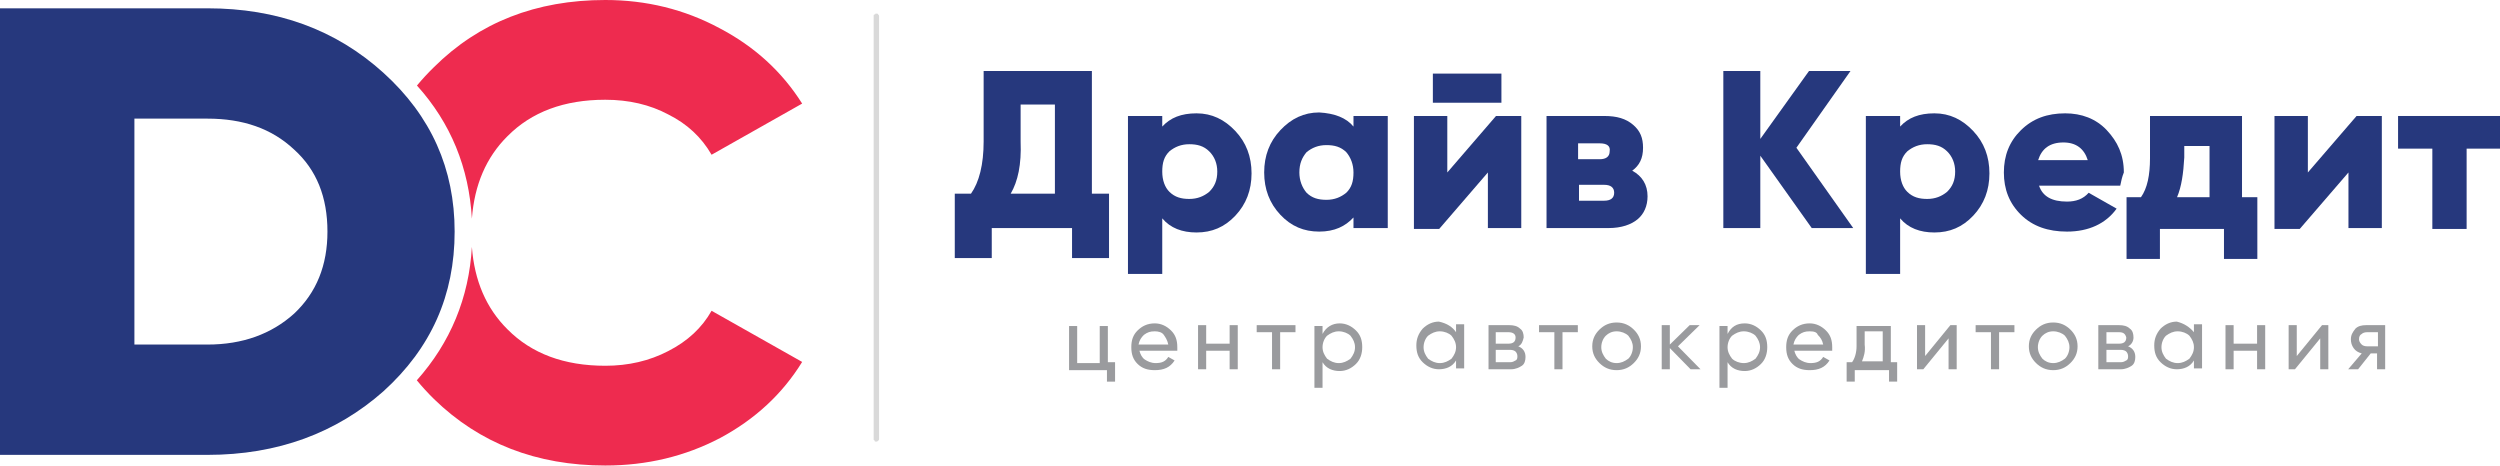 <svg width="290" height="54" viewBox="0 0 290 54" fill="none" xmlns="http://www.w3.org/2000/svg">
<path d="M126.659 8.233V22.463H128.647V29.936H124.357V26.455H115.044V29.936H110.754V22.463H112.637C113.579 21.132 114.102 19.084 114.102 16.423V8.233H126.659ZM117.241 22.463H122.369V12.123H118.392V16.423C118.497 19.084 118.079 21.03 117.241 22.463Z" fill="#26387D"/>
<path d="M138.797 13.147C140.576 13.147 142.041 13.863 143.297 15.194C144.552 16.525 145.18 18.163 145.18 20.108C145.18 22.053 144.552 23.691 143.297 25.022C142.041 26.353 140.576 26.967 138.797 26.967C137.123 26.967 135.763 26.455 134.821 25.329V31.779H130.844V13.454H134.821V14.682C135.763 13.659 137.018 13.147 138.797 13.147ZM135.658 22.258C136.286 22.872 137.018 23.077 137.96 23.077C138.902 23.077 139.634 22.77 140.262 22.258C140.89 21.644 141.204 20.927 141.204 19.903C141.204 18.982 140.89 18.163 140.262 17.549C139.634 16.935 138.902 16.73 137.96 16.73C137.018 16.73 136.286 17.037 135.658 17.549C135.03 18.163 134.821 18.88 134.821 19.903C134.821 20.927 135.135 21.746 135.658 22.258Z" fill="#26387D"/>
<path d="M157.004 14.682V13.454H160.98V26.455H157.004V25.227C156.062 26.251 154.807 26.865 153.028 26.865C151.249 26.865 149.784 26.251 148.528 24.92C147.273 23.589 146.645 21.951 146.645 20.006C146.645 18.061 147.273 16.423 148.528 15.092C149.784 13.761 151.249 13.044 153.028 13.044C154.807 13.147 156.167 13.659 157.004 14.682ZM150.726 20.006C150.726 20.927 151.04 21.746 151.563 22.36C152.191 22.975 152.923 23.179 153.865 23.179C154.807 23.179 155.539 22.872 156.167 22.36C156.795 21.746 157.004 21.03 157.004 20.006C157.004 19.084 156.69 18.265 156.167 17.651C155.539 17.037 154.807 16.832 153.865 16.832C152.923 16.832 152.191 17.139 151.563 17.651C151.04 18.265 150.726 18.982 150.726 20.006Z" fill="#26387D"/>
<path d="M167.887 20.006L173.537 13.454H176.467V26.455H172.595V20.006L166.945 26.558H164.015V13.454H167.887V20.006ZM174.165 11.918H166.212V8.54H174.165V11.918Z" fill="#26387D"/>
<path d="M189.338 19.801C190.489 20.415 191.116 21.439 191.116 22.77C191.116 23.896 190.698 24.817 189.965 25.432C189.233 26.046 188.082 26.455 186.617 26.455H179.397V13.454H186.094C187.559 13.454 188.605 13.761 189.442 14.478C190.279 15.194 190.593 16.013 190.593 17.139C190.593 18.368 190.175 19.187 189.338 19.801ZM185.571 16.628H183.059V18.47H185.571C186.303 18.47 186.722 18.163 186.722 17.549C186.826 16.935 186.408 16.628 185.571 16.628ZM183.164 23.282H186.094C186.826 23.282 187.245 22.975 187.245 22.36C187.245 21.746 186.826 21.439 186.094 21.439H183.164V23.282Z" fill="#26387D"/>
<path d="M208.382 17.139L214.974 26.455H210.161L204.196 18.061V26.455H199.906V8.233H204.196V16.116L209.847 8.233H214.66L208.382 17.139Z" fill="#26387D"/>
<path d="M224.392 13.147C226.17 13.147 227.635 13.863 228.891 15.194C230.147 16.525 230.774 18.163 230.774 20.108C230.774 22.053 230.147 23.691 228.891 25.022C227.635 26.353 226.17 26.967 224.392 26.967C222.717 26.967 221.357 26.455 220.415 25.329V31.779H216.439V13.454H220.415V14.682C221.357 13.659 222.613 13.147 224.392 13.147ZM221.252 22.258C221.88 22.872 222.613 23.077 223.554 23.077C224.496 23.077 225.229 22.77 225.856 22.258C226.484 21.644 226.798 20.927 226.798 19.903C226.798 18.982 226.484 18.163 225.856 17.549C225.229 16.935 224.496 16.73 223.554 16.73C222.613 16.73 221.88 17.037 221.252 17.549C220.625 18.163 220.415 18.88 220.415 19.903C220.415 20.927 220.729 21.746 221.252 22.258Z" fill="#26387D"/>
<path d="M245.947 21.541H236.53C236.948 22.77 237.995 23.384 239.773 23.384C240.82 23.384 241.657 23.077 242.285 22.36L245.529 24.203C244.273 25.944 242.285 26.865 239.773 26.865C237.576 26.865 235.797 26.251 234.437 24.92C233.077 23.589 232.449 21.951 232.449 20.006C232.449 18.061 233.077 16.423 234.437 15.092C235.797 13.761 237.471 13.147 239.564 13.147C241.448 13.147 243.122 13.761 244.377 15.092C245.633 16.423 246.366 17.958 246.366 20.006C246.156 20.518 246.052 21.03 245.947 21.541ZM236.425 18.573H242.18C241.762 17.242 240.82 16.525 239.355 16.525C237.785 16.525 236.844 17.242 236.425 18.573Z" fill="#26387D"/>
<path d="M260.073 13.454V22.872H261.852V30.038H257.981V26.558H250.551V30.038H246.68V22.872H248.354C249.086 21.849 249.4 20.313 249.4 18.368V13.454H260.073ZM252.539 22.872H256.306V16.935H253.376V18.265C253.272 20.108 253.062 21.644 252.539 22.872Z" fill="#26387D"/>
<path d="M267.712 20.006L273.362 13.454H276.292V26.455H272.421V20.006L266.77 26.558H263.84V13.454H267.712V20.006Z" fill="#26387D"/>
<path d="M278.071 13.454H290V17.242H286.128V26.558H282.152V17.242H278.176V13.454H278.071Z" fill="#26387D"/>
<path d="M0 0.964H24.067C32.124 0.964 38.926 3.421 44.471 8.438C50.017 13.454 52.738 19.596 52.738 26.865C52.738 34.236 50.017 40.378 44.471 45.395C39.03 50.206 32.229 52.766 24.067 52.766H0V0.964ZM15.591 39.969H24.067C28.148 39.969 31.496 38.74 34.112 36.386C36.728 33.929 37.984 30.755 37.984 26.865C37.984 22.872 36.728 19.699 34.112 17.344C31.496 14.887 28.148 13.761 24.067 13.761H15.591V39.969Z" fill="#26387D"/>
<path d="M101.658 51.23C101.553 51.23 101.448 51.23 101.448 51.127C101.448 51.127 101.448 51.025 101.344 51.025V1.783C101.344 1.783 101.344 1.681 101.448 1.681C101.448 1.681 101.553 1.681 101.553 1.579H101.658C101.762 1.579 101.867 1.579 101.867 1.681C101.972 1.783 101.972 1.783 101.972 1.886V50.923C101.972 51.025 101.972 51.025 101.867 51.127C101.762 51.23 101.658 51.23 101.658 51.23Z" fill="#D9D9D9"/>
<path d="M128.511 37.717V42.016H129.348V44.269H128.406V42.938H124.012V37.819H124.953V42.119H127.569V37.819H128.511V37.717Z" fill="#1F2229" fill-opacity="0.45"/>
<path d="M136.568 40.685H132.173C132.278 41.095 132.487 41.504 132.801 41.709C133.115 41.914 133.534 42.119 134.057 42.119C134.789 42.119 135.208 41.914 135.522 41.402L136.254 41.812C135.731 42.63 134.999 42.938 133.952 42.938C133.115 42.938 132.487 42.733 131.964 42.221C131.441 41.709 131.232 41.095 131.232 40.276C131.232 39.457 131.441 38.843 131.964 38.331C132.487 37.819 133.115 37.512 133.952 37.512C134.685 37.512 135.313 37.819 135.836 38.331C136.359 38.843 136.568 39.457 136.568 40.276C136.568 40.378 136.568 40.481 136.568 40.685ZM133.952 38.433C133.429 38.433 133.115 38.535 132.697 38.843C132.383 39.15 132.173 39.457 132.069 39.969H135.522C135.417 39.457 135.208 39.15 134.999 38.843C134.789 38.535 134.371 38.433 133.952 38.433Z" fill="#1F2229" fill-opacity="0.45"/>
<path d="M142.637 39.866V37.717H143.579V42.835H142.637V40.685H139.917V42.835H138.975V37.717H139.917V39.866H142.637Z" fill="#1F2229" fill-opacity="0.45"/>
<path d="M145.776 37.717H150.276V38.535H148.497V42.835H147.555V38.535H145.776V37.717Z" fill="#1F2229" fill-opacity="0.45"/>
<path d="M155.403 37.512C156.136 37.512 156.764 37.819 157.287 38.331C157.81 38.843 158.019 39.457 158.019 40.276C158.019 40.992 157.81 41.709 157.287 42.221C156.764 42.733 156.136 43.04 155.403 43.04C154.566 43.04 153.834 42.733 153.415 42.016V44.985H152.473V37.819H153.415V38.74C153.834 37.921 154.566 37.512 155.403 37.512ZM155.299 42.119C155.822 42.119 156.24 41.914 156.659 41.607C156.973 41.197 157.182 40.788 157.182 40.276C157.182 39.764 156.973 39.355 156.659 38.945C156.345 38.638 155.822 38.433 155.299 38.433C154.775 38.433 154.357 38.638 153.938 38.945C153.624 39.252 153.415 39.764 153.415 40.276C153.415 40.788 153.624 41.197 153.938 41.607C154.357 41.914 154.775 42.119 155.299 42.119Z" fill="#1F2229" fill-opacity="0.45"/>
<path d="M168.902 38.535V37.614H169.843V42.733H168.902V41.812C168.483 42.528 167.751 42.835 166.913 42.835C166.181 42.835 165.553 42.528 165.03 42.016C164.507 41.504 164.297 40.89 164.297 40.071C164.297 39.355 164.507 38.74 165.03 38.126C165.553 37.614 166.181 37.307 166.913 37.307C167.855 37.512 168.483 37.921 168.902 38.535ZM167.018 42.119C167.541 42.119 167.96 41.914 168.378 41.607C168.692 41.197 168.902 40.788 168.902 40.276C168.902 39.764 168.692 39.355 168.378 38.945C168.064 38.638 167.541 38.433 167.018 38.433C166.495 38.433 166.076 38.638 165.658 38.945C165.344 39.252 165.135 39.764 165.135 40.276C165.135 40.788 165.344 41.197 165.658 41.607C166.076 41.914 166.495 42.119 167.018 42.119Z" fill="#1F2229" fill-opacity="0.45"/>
<path d="M176.122 40.173C176.645 40.378 176.959 40.788 176.959 41.402C176.959 41.812 176.854 42.221 176.54 42.426C176.226 42.63 175.808 42.835 175.285 42.835H172.669V37.717H175.075C175.598 37.717 176.017 37.819 176.331 38.126C176.645 38.331 176.749 38.74 176.749 39.15C176.645 39.559 176.54 39.969 176.122 40.173ZM174.971 38.535H173.506V39.866H174.971C175.494 39.866 175.808 39.662 175.808 39.15C175.808 38.74 175.494 38.535 174.971 38.535ZM173.506 42.016H175.18C175.494 42.016 175.598 41.914 175.808 41.812C176.017 41.709 176.017 41.504 176.017 41.3C176.017 41.095 175.912 40.89 175.808 40.788C175.703 40.685 175.494 40.583 175.18 40.583H173.506V42.016Z" fill="#1F2229" fill-opacity="0.45"/>
<path d="M178.528 37.717H183.028V38.535H181.249V42.835H180.307V38.535H178.528V37.717Z" fill="#1F2229" fill-opacity="0.45"/>
<path d="M189.515 42.119C188.992 42.63 188.364 42.938 187.527 42.938C186.69 42.938 186.062 42.63 185.539 42.119C185.016 41.607 184.702 40.992 184.702 40.173C184.702 39.355 185.016 38.74 185.539 38.228C186.062 37.717 186.69 37.409 187.527 37.409C188.364 37.409 188.992 37.717 189.515 38.228C190.039 38.74 190.353 39.355 190.353 40.173C190.353 40.992 190.039 41.607 189.515 42.119ZM187.527 42.119C188.05 42.119 188.469 41.914 188.888 41.607C189.202 41.3 189.411 40.788 189.411 40.276C189.411 39.764 189.202 39.355 188.888 38.945C188.574 38.638 188.05 38.433 187.527 38.433C187.004 38.433 186.586 38.638 186.272 38.945C185.958 39.252 185.748 39.764 185.748 40.276C185.748 40.788 185.958 41.197 186.272 41.607C186.586 41.914 187.004 42.119 187.527 42.119Z" fill="#1F2229" fill-opacity="0.45"/>
<path d="M194.643 40.173L197.259 42.835H196.108L193.701 40.378V42.835H192.759V37.717H193.701V39.969L196.003 37.717H197.154L194.643 40.173Z" fill="#1F2229" fill-opacity="0.45"/>
<path d="M202.386 37.512C203.118 37.512 203.746 37.819 204.269 38.331C204.793 38.843 205.002 39.457 205.002 40.276C205.002 40.992 204.793 41.709 204.269 42.221C203.746 42.733 203.118 43.04 202.386 43.04C201.549 43.04 200.816 42.733 200.398 42.016V44.985H199.456V37.819H200.398V38.74C200.816 37.921 201.444 37.512 202.386 37.512ZM202.281 42.119C202.805 42.119 203.223 41.914 203.642 41.607C203.956 41.197 204.165 40.788 204.165 40.276C204.165 39.764 203.956 39.355 203.642 38.945C203.328 38.638 202.805 38.433 202.281 38.433C201.758 38.433 201.34 38.638 200.921 38.945C200.607 39.252 200.398 39.764 200.398 40.276C200.398 40.788 200.607 41.197 200.921 41.607C201.235 41.914 201.758 42.119 202.281 42.119Z" fill="#1F2229" fill-opacity="0.45"/>
<path d="M212.536 40.685H208.141C208.246 41.095 208.455 41.504 208.769 41.709C209.083 41.914 209.501 42.119 210.025 42.119C210.757 42.119 211.176 41.914 211.49 41.402L212.222 41.812C211.699 42.63 210.966 42.938 209.92 42.938C209.083 42.938 208.455 42.733 207.932 42.221C207.409 41.709 207.199 41.095 207.199 40.276C207.199 39.457 207.409 38.843 207.932 38.331C208.455 37.819 209.083 37.512 209.92 37.512C210.652 37.512 211.28 37.819 211.803 38.331C212.327 38.843 212.536 39.457 212.536 40.276C212.536 40.378 212.536 40.481 212.536 40.685ZM209.92 38.433C209.397 38.433 209.083 38.535 208.664 38.843C208.35 39.15 208.141 39.457 208.036 39.969H211.49C211.385 39.457 211.176 39.15 210.862 38.843C210.757 38.535 210.443 38.433 209.92 38.433Z" fill="#1F2229" fill-opacity="0.45"/>
<path d="M219.337 37.717V42.016H220.07V44.269H219.128V42.938H215.152V44.269H214.21V42.016H214.838C215.152 41.607 215.361 40.89 215.361 40.173V37.819H219.337V37.717ZM215.989 41.914H218.396V38.433H216.303V39.969C216.408 40.788 216.198 41.402 215.989 41.914Z" fill="#1F2229" fill-opacity="0.45"/>
<path d="M223.314 41.3L226.244 37.717H226.976V42.835H226.034V39.252L223.104 42.835H222.372V37.717H223.314V41.3Z" fill="#1F2229" fill-opacity="0.45"/>
<path d="M229.173 37.717H233.673V38.535H231.894V42.835H230.952V38.535H229.173V37.717Z" fill="#1F2229" fill-opacity="0.45"/>
<path d="M240.161 42.119C239.637 42.63 239.01 42.938 238.172 42.938C237.335 42.938 236.707 42.63 236.184 42.119C235.661 41.607 235.347 40.992 235.347 40.173C235.347 39.355 235.661 38.74 236.184 38.228C236.707 37.717 237.335 37.409 238.172 37.409C239.01 37.409 239.637 37.717 240.161 38.228C240.684 38.74 240.998 39.355 240.998 40.173C240.998 40.992 240.684 41.607 240.161 42.119ZM238.172 42.119C238.696 42.119 239.114 41.914 239.533 41.607C239.847 41.3 240.056 40.788 240.056 40.276C240.056 39.764 239.847 39.355 239.533 38.945C239.219 38.638 238.696 38.433 238.172 38.433C237.649 38.433 237.231 38.638 236.917 38.945C236.603 39.252 236.394 39.764 236.394 40.276C236.394 40.788 236.603 41.197 236.917 41.607C237.231 41.914 237.649 42.119 238.172 42.119Z" fill="#1F2229" fill-opacity="0.45"/>
<path d="M246.857 40.173C247.381 40.378 247.695 40.788 247.695 41.402C247.695 41.812 247.59 42.221 247.276 42.426C246.962 42.63 246.543 42.835 246.02 42.835H243.404V37.717H245.811C246.334 37.717 246.753 37.819 247.067 38.126C247.381 38.331 247.485 38.74 247.485 39.15C247.485 39.559 247.276 39.969 246.857 40.173ZM245.811 38.535H244.346V39.866H245.811C246.334 39.866 246.648 39.662 246.648 39.15C246.543 38.74 246.334 38.535 245.811 38.535ZM244.346 42.016H246.02C246.334 42.016 246.439 41.914 246.648 41.812C246.857 41.709 246.857 41.504 246.857 41.3C246.857 41.095 246.753 40.89 246.648 40.788C246.543 40.685 246.334 40.583 246.02 40.583H244.346V42.016Z" fill="#1F2229" fill-opacity="0.45"/>
<path d="M254.496 38.535V37.614H255.438V42.733H254.496V41.812C254.078 42.528 253.345 42.835 252.508 42.835C251.775 42.835 251.148 42.528 250.624 42.016C250.101 41.504 249.892 40.89 249.892 40.071C249.892 39.355 250.101 38.74 250.624 38.126C251.148 37.614 251.775 37.307 252.508 37.307C253.345 37.512 253.973 37.921 254.496 38.535ZM252.613 42.119C253.136 42.119 253.554 41.914 253.973 41.607C254.287 41.197 254.496 40.788 254.496 40.276C254.496 39.764 254.287 39.355 253.973 38.945C253.659 38.638 253.136 38.433 252.613 38.433C252.089 38.433 251.671 38.638 251.252 38.945C250.938 39.252 250.729 39.764 250.729 40.276C250.729 40.788 250.938 41.197 251.252 41.607C251.671 41.914 252.089 42.119 252.613 42.119Z" fill="#1F2229" fill-opacity="0.45"/>
<path d="M261.821 39.866V37.717H262.763V42.835H261.821V40.685H259.1V42.835H258.158V37.717H259.1V39.866H261.821Z" fill="#1F2229" fill-opacity="0.45"/>
<path d="M266.425 41.3L269.355 37.717H270.087V42.835H269.145V39.252L266.216 42.835H265.483V37.717H266.425V41.3Z" fill="#1F2229" fill-opacity="0.45"/>
<path d="M274.482 37.717H276.679V42.835H275.738V40.992H275.005L273.54 42.835H272.389L273.959 40.992C273.54 40.89 273.226 40.685 273.017 40.378C272.808 40.071 272.703 39.764 272.703 39.355C272.703 38.843 272.912 38.535 273.226 38.126C273.54 37.819 273.959 37.717 274.482 37.717ZM274.587 40.173H275.842V38.535H274.587C274.273 38.535 274.063 38.638 273.959 38.74C273.75 38.843 273.645 39.047 273.645 39.355C273.645 39.559 273.75 39.764 273.959 39.969C274.063 40.071 274.273 40.173 274.587 40.173Z" fill="#1F2229" fill-opacity="0.45"/>
<path d="M54.739 28.644C55.033 32.577 56.408 35.762 58.866 38.2C61.658 41.019 65.439 42.428 70.21 42.429C72.9 42.429 75.336 41.86 77.519 40.723C79.752 39.585 81.427 38.028 82.543 36.05L93.049 41.984C90.766 45.692 87.593 48.635 83.533 50.81C79.473 52.937 75.031 54 70.21 54C62.241 54 55.618 51.428 50.339 46.286C49.628 45.586 48.965 44.862 48.351 44.114C52.242 39.755 54.407 34.53 54.739 28.644Z" fill="#EE2B4F"/>
<path d="M70.21 0C74.981 0 79.396 1.088 83.457 3.264C87.517 5.39 90.715 8.308 93.049 12.016L82.543 17.95C81.376 15.923 79.701 14.365 77.519 13.277C75.387 12.14 72.951 11.571 70.21 11.571C65.439 11.572 61.658 12.981 58.866 15.8C56.407 18.24 55.031 21.429 54.739 25.366C54.408 19.489 52.301 14.273 48.367 9.921C48.977 9.186 49.634 8.476 50.339 7.789C55.567 2.596 62.191 2.96713e-05 70.21 0Z" fill="#EE2B4F"/>
</svg>
